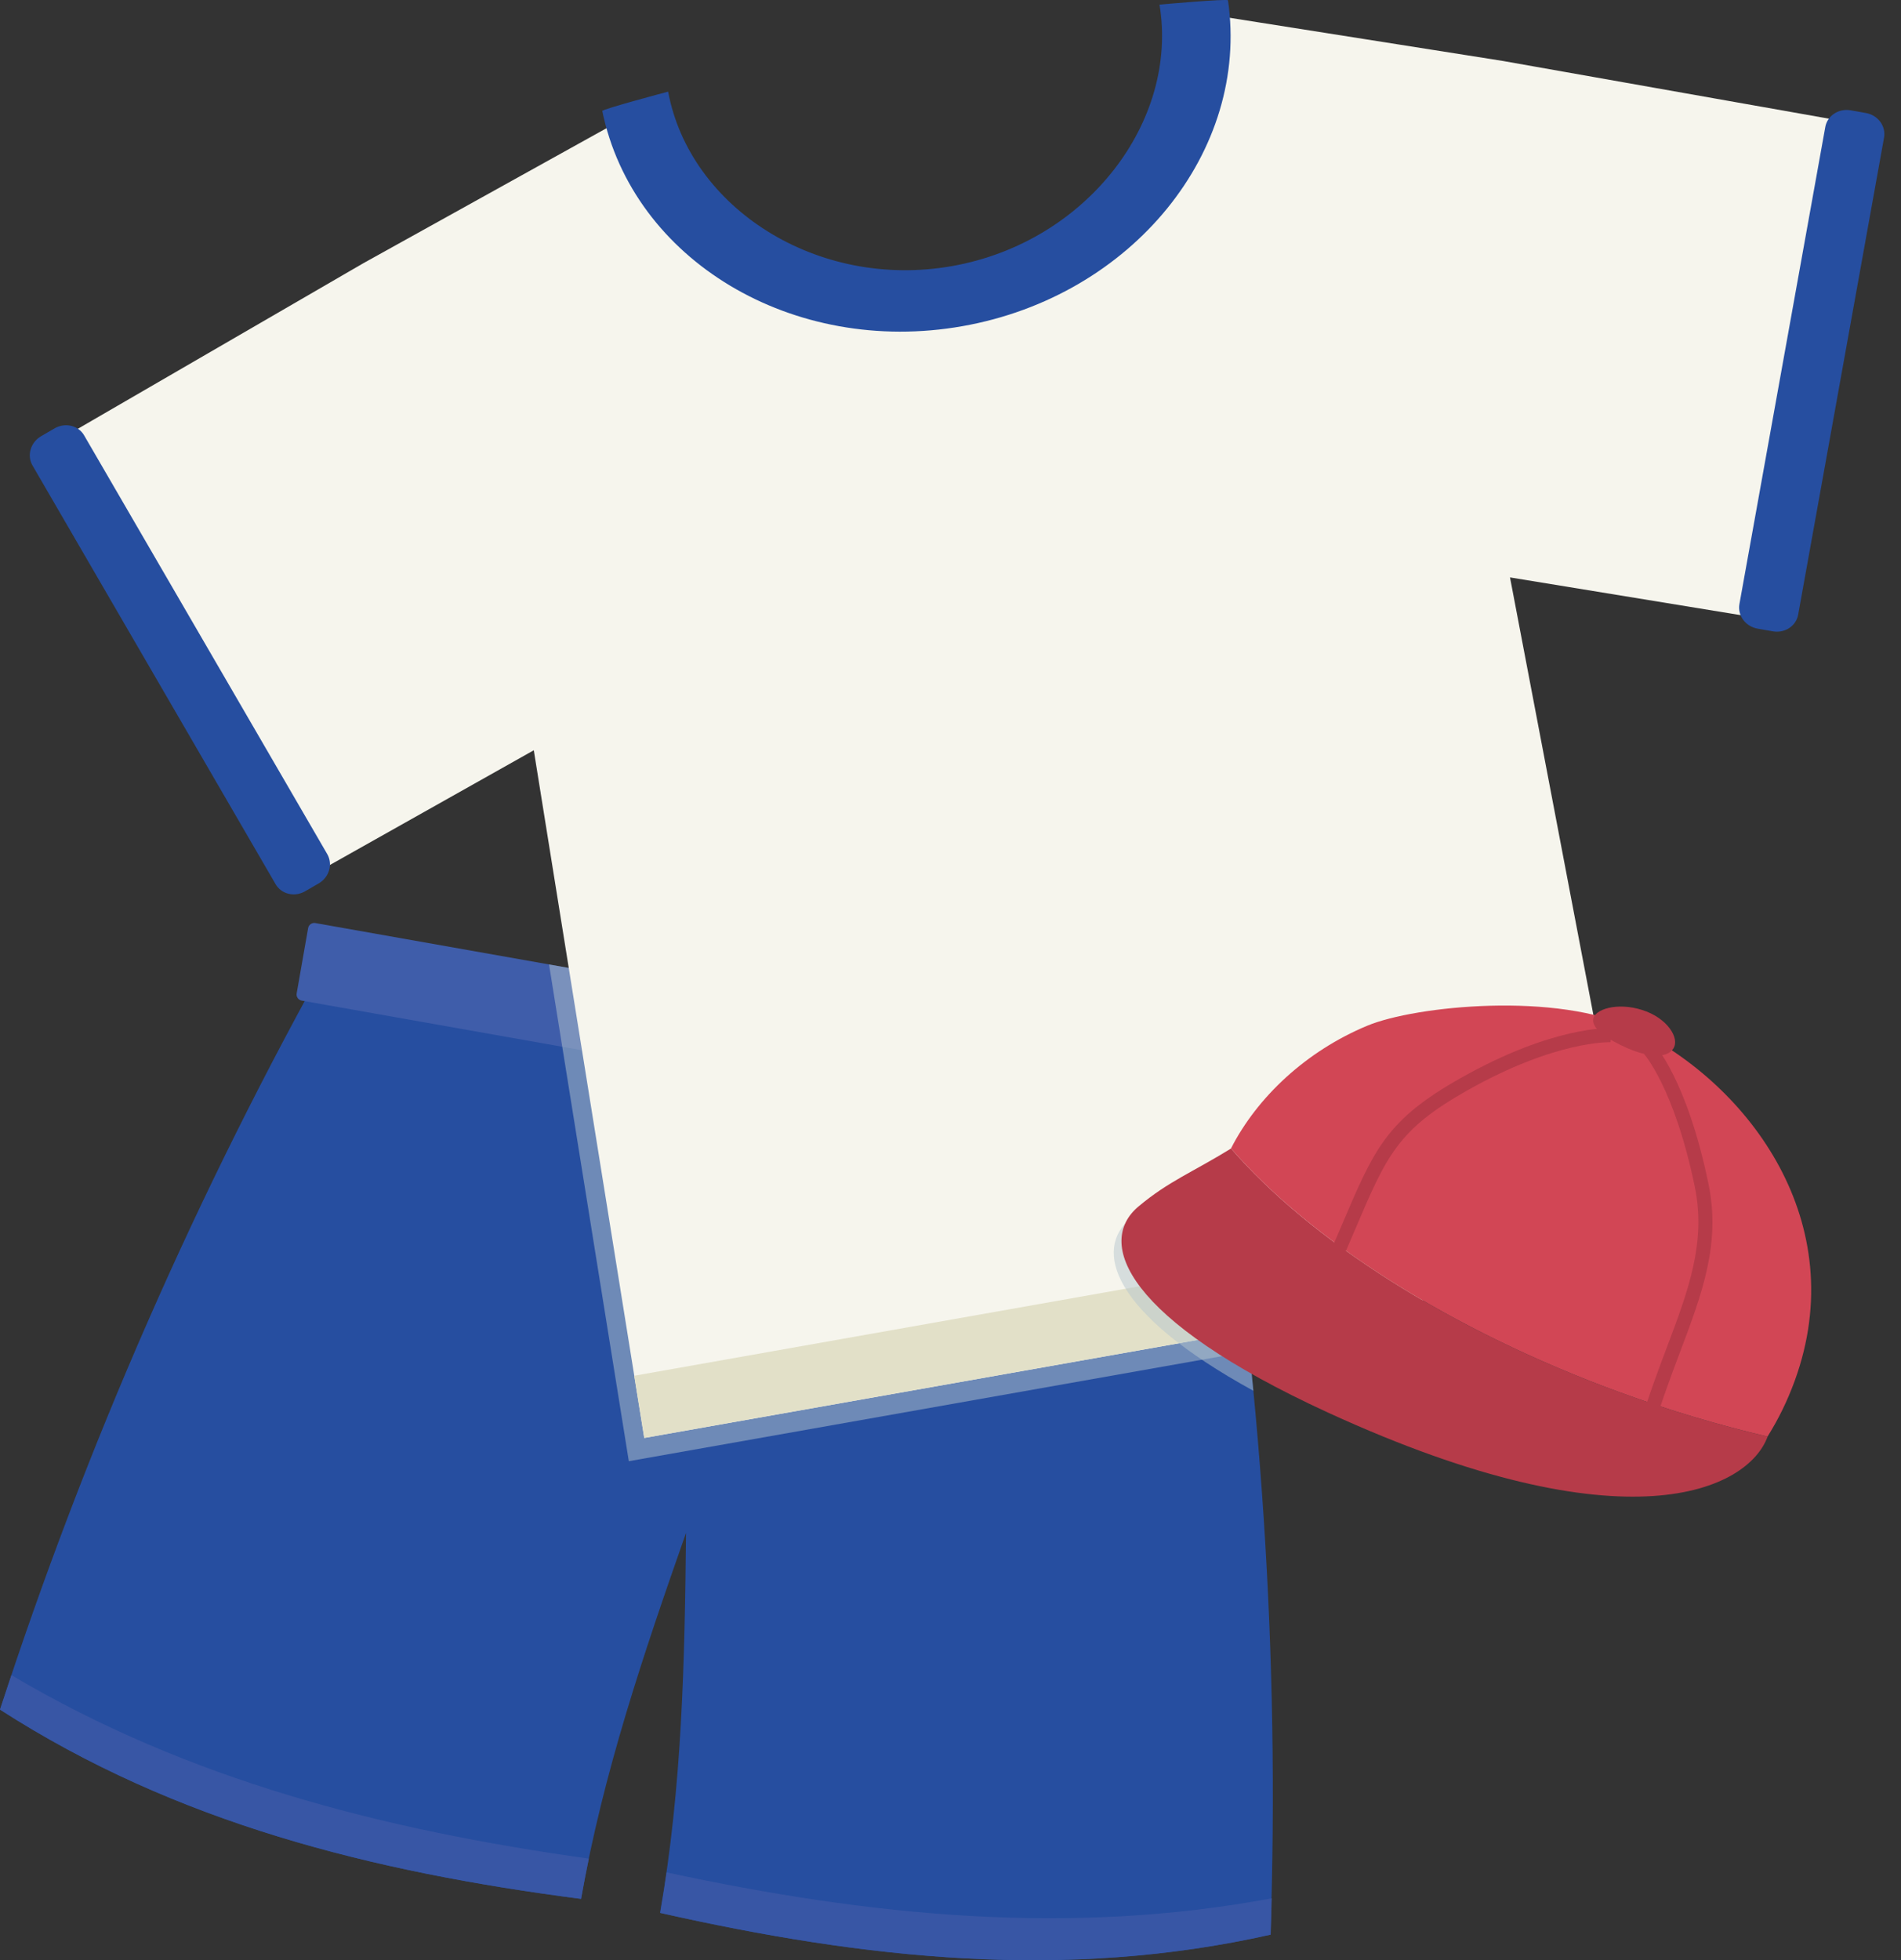 <svg width="97" height="100" viewBox="0 0 97 100" fill="none" xmlns="http://www.w3.org/2000/svg">
<rect x="0" y="0" width="97" height="100" fill="#333333" stroke="none"/>
<path d="M62.039 56.263L62.199 55.348L17.234 47.387L17.074 48.301C10.068 60.792 4.376 73.763 0 87.214C9.016 93.014 19.029 95.493 29.649 96.869C30.779 90.435 32.852 84.334 35.005 78.198C34.939 84.704 34.809 91.149 33.679 97.583C44.128 99.937 54.38 101.047 64.828 98.692C65.299 84.549 64.368 70.405 62.039 56.262V56.263Z" fill="#264EA0"/>
<path d="M36.941 62.083C36.793 62.492 36.343 62.703 35.935 62.554C35.527 62.406 35.317 61.953 35.466 61.544C35.614 61.134 36.065 60.923 36.472 61.072C36.88 61.221 37.09 61.673 36.942 62.083H36.941Z" fill="#3856A5"/>
<path d="M38.919 52.897L35.682 61.823L36.525 62.131L39.762 53.205L38.919 52.897Z" fill="#3856A5"/>
<path d="M38.674 62.389C38.674 62.825 39.026 63.178 39.459 63.178C39.892 63.178 40.244 62.825 40.244 62.389C40.244 61.954 39.892 61.6 39.459 61.601C39.026 61.601 38.674 61.954 38.674 62.389Z" fill="#3856A5"/>
<path d="M39.945 53.078H39.048V62.577H39.945V53.078Z" fill="#3856A5"/>
<path d="M42.564 59.984C41.904 59.867 41.37 58.928 40.484 57.373L40.238 56.94C39.965 56.485 39.706 56.103 39.498 55.794C39.011 55.071 38.716 54.634 38.861 54.163C38.977 53.785 39.332 53.602 39.628 53.484C40.022 53.306 40.517 53.258 41.041 53.35C42.192 53.554 43.214 54.376 43.648 55.447C44.362 57.001 44.039 58.659 43.436 59.545C43.135 60.007 42.761 60.019 42.564 59.984ZM39.729 54.437C39.771 54.592 40.02 54.96 40.241 55.289C40.455 55.606 40.721 56.001 41.011 56.483L41.263 56.926C41.757 57.794 42.366 58.863 42.671 59.069C42.676 59.061 42.682 59.053 42.689 59.043C43.175 58.33 43.376 56.997 42.829 55.815L42.82 55.794C42.432 54.829 41.535 54.352 40.885 54.237C40.543 54.177 40.221 54.204 39.975 54.313C39.831 54.371 39.761 54.412 39.729 54.436V54.437Z" fill="#3856A5"/>
<path d="M34.107 58.486C33.911 58.452 33.562 58.311 33.435 57.764C33.172 56.735 33.435 55.065 34.633 53.849C35.407 52.993 36.647 52.572 37.797 52.775C38.321 52.868 38.77 53.085 39.094 53.401C39.316 53.598 39.587 53.892 39.568 54.288C39.543 54.779 39.118 55.089 38.413 55.601C38.113 55.82 37.739 56.091 37.321 56.431L36.949 56.748C35.587 57.905 34.766 58.604 34.105 58.487L34.107 58.486ZM37.642 53.664C36.992 53.549 35.986 53.688 35.293 54.462L35.277 54.479C34.361 55.402 34.096 56.723 34.307 57.552C34.31 57.568 34.313 57.58 34.316 57.591C34.673 57.502 35.609 56.707 36.369 56.06L36.751 55.737C37.195 55.377 37.579 55.097 37.888 54.872C38.208 54.64 38.567 54.379 38.66 54.248C38.638 54.215 38.59 54.156 38.484 54.062C38.277 53.861 37.983 53.725 37.641 53.665L37.642 53.664Z" fill="#3856A5"/>
<path d="M15.396 51.046C15.223 51.016 15.107 50.85 15.138 50.676L15.722 47.348C15.752 47.174 15.917 47.058 16.09 47.089L63.375 55.461C63.548 55.491 63.664 55.657 63.633 55.831L63.049 59.159C63.018 59.333 62.854 59.449 62.681 59.418L15.396 51.046Z" fill="#3F5DAA"/>
<path d="M0.584 85.456C0.388 86.041 0.191 86.627 0 87.214C9.016 93.014 19.029 95.493 29.649 96.869C29.77 96.18 29.904 95.496 30.045 94.816C19.567 93.352 9.643 90.822 0.584 85.456Z" fill="#3856A5"/>
<path d="M64.889 96.841C64.874 97.459 64.859 98.076 64.838 98.695C54.39 101.049 44.138 99.939 33.69 97.585C33.811 96.897 33.918 96.207 34.017 95.519C44.361 97.741 54.549 98.772 64.889 96.841Z" fill="#3856A5"/>
<g style="mix-blend-mode:multiply" opacity="0.5">
<path d="M62.529 59.391L62.68 59.418C62.853 59.449 63.018 59.333 63.048 59.159L63.633 55.831C63.663 55.657 63.548 55.491 63.375 55.461L28.015 49.2L32.086 74.542L63.749 68.936C63.413 65.754 63.006 62.572 62.529 59.39V59.391Z" fill="#B5C5CD"/>
</g>
<path d="M76.751 3.12L76.346 3.056V3.053L75.99 2.999L60.091 0.489C60.097 0.535 60.1 0.579 60.106 0.625L59.683 0.561C60.507 6.652 55.656 12.511 48.63 13.851C41.571 15.005 35.016 11.164 33.716 5.159L33.345 5.384C33.333 5.333 33.318 5.282 33.307 5.231L18.547 13.424L2.481 22.739L15.374 44.947L27.237 38.274L32.874 73.356L83.702 64.358L77.049 29.456L90.47 31.651L95.021 6.355L76.751 3.121V3.12Z" fill="#F6F5ED"/>
<path d="M15.205 45.605C15.047 45.636 14.882 45.634 14.726 45.596C14.443 45.528 14.204 45.352 14.063 45.107L1.657 23.743C1.362 23.231 1.56 22.564 2.099 22.251L2.787 21.852C2.904 21.785 3.027 21.74 3.152 21.715C3.6 21.627 4.064 21.814 4.294 22.213L16.701 43.577C16.842 43.823 16.875 44.118 16.792 44.398C16.709 44.678 16.517 44.919 16.259 45.068L15.571 45.467C15.456 45.533 15.332 45.58 15.205 45.604V45.605Z" fill="#264EA0"/>
<path d="M90.852 32.211C91.011 32.185 91.165 32.127 91.299 32.038C91.541 31.877 91.706 31.63 91.754 31.351L96.136 7.015C96.238 6.434 95.824 5.874 95.212 5.766L94.43 5.627C94.296 5.604 94.165 5.604 94.039 5.624C93.588 5.696 93.216 6.029 93.136 6.484L88.755 30.82C88.705 31.099 88.775 31.387 88.949 31.622C89.122 31.856 89.384 32.016 89.679 32.069L90.461 32.207C90.592 32.23 90.724 32.231 90.851 32.211H90.852Z" fill="#264EA0"/>
<path d="M59.165 0.236C60.148 6.178 55.47 12.354 48.58 13.574C41.692 14.793 35.192 10.597 34.092 4.675C34.092 4.675 30.714 5.573 30.732 5.662C32.295 13.267 40.451 18.173 49.118 16.638C57.783 15.104 63.775 7.698 62.659 0.017C62.645 -0.076 59.165 0.235 59.165 0.235V0.236Z" fill="#264EA0"/>
<path d="M32.874 73.355L83.703 64.356L83.106 61.198L32.36 70.183L32.874 73.355Z" fill="#E2E0C8"/>
<g style="mix-blend-mode:multiply" opacity="0.5">
<path d="M62.515 59.291C62.483 59.256 62.45 59.219 62.419 59.184C60.435 60.408 59.233 60.85 57.694 62.143C55.786 63.745 56.684 66.963 63.954 70.95C63.58 67.064 63.1 63.178 62.515 59.292V59.291Z" fill="#B5C5CD"/>
</g>
<path d="M90.191 73.283C87.742 72.713 85.215 71.964 82.662 71.031C73.939 67.843 66.819 63.213 62.814 58.59C60.831 59.815 59.628 60.257 58.089 61.55C55.914 63.375 57.384 67.299 67.774 72.067C83.064 79.084 89.216 75.98 90.195 73.283C90.195 73.28 90.196 73.278 90.196 73.275C90.195 73.278 90.192 73.281 90.192 73.284L90.191 73.283Z" fill="#B63B49"/>
<path d="M83.406 52.491C79.482 50.575 72.216 51.306 69.768 52.325C66.641 53.626 64.148 55.971 62.812 58.587C66.816 63.211 73.938 67.842 82.662 71.031C85.215 71.963 87.742 72.713 90.191 73.283C90.736 72.416 91.204 71.466 91.579 70.435C94.504 62.392 89.29 55.364 83.407 52.491H83.406Z" fill="#D24655"/>
<path d="M85.381 53.494C85.032 54.03 84.058 53.906 83.063 53.483C82.07 53.047 81.23 52.509 81.294 51.997C81.353 51.491 82.506 51.115 83.79 51.522C85.077 51.927 85.73 52.968 85.381 53.494Z" fill="#B63B49"/>
<path d="M68.677 63.815L68.023 63.532C68.181 63.165 68.329 62.817 68.47 62.488C70.129 58.589 70.751 57.13 74.528 54.999C79.275 52.318 82.103 52.449 82.221 52.455L82.18 53.17C82.154 53.169 79.418 53.058 74.876 55.623C71.311 57.636 70.76 58.929 69.125 62.77C68.984 63.1 68.836 63.447 68.677 63.815Z" fill="#B63B49"/>
<path d="M83.714 72.581C84.13 71.181 84.599 69.937 85.053 68.733C86.133 65.872 87.065 63.4 86.482 60.563C85.431 55.449 83.857 53.724 83.841 53.707L84.357 53.212C84.427 53.286 86.081 55.064 87.181 60.419C87.807 63.459 86.84 66.021 85.721 68.987C85.272 70.18 84.807 71.413 84.398 72.786L83.715 72.582L83.714 72.581Z" fill="#B63B49"/>
</svg>
